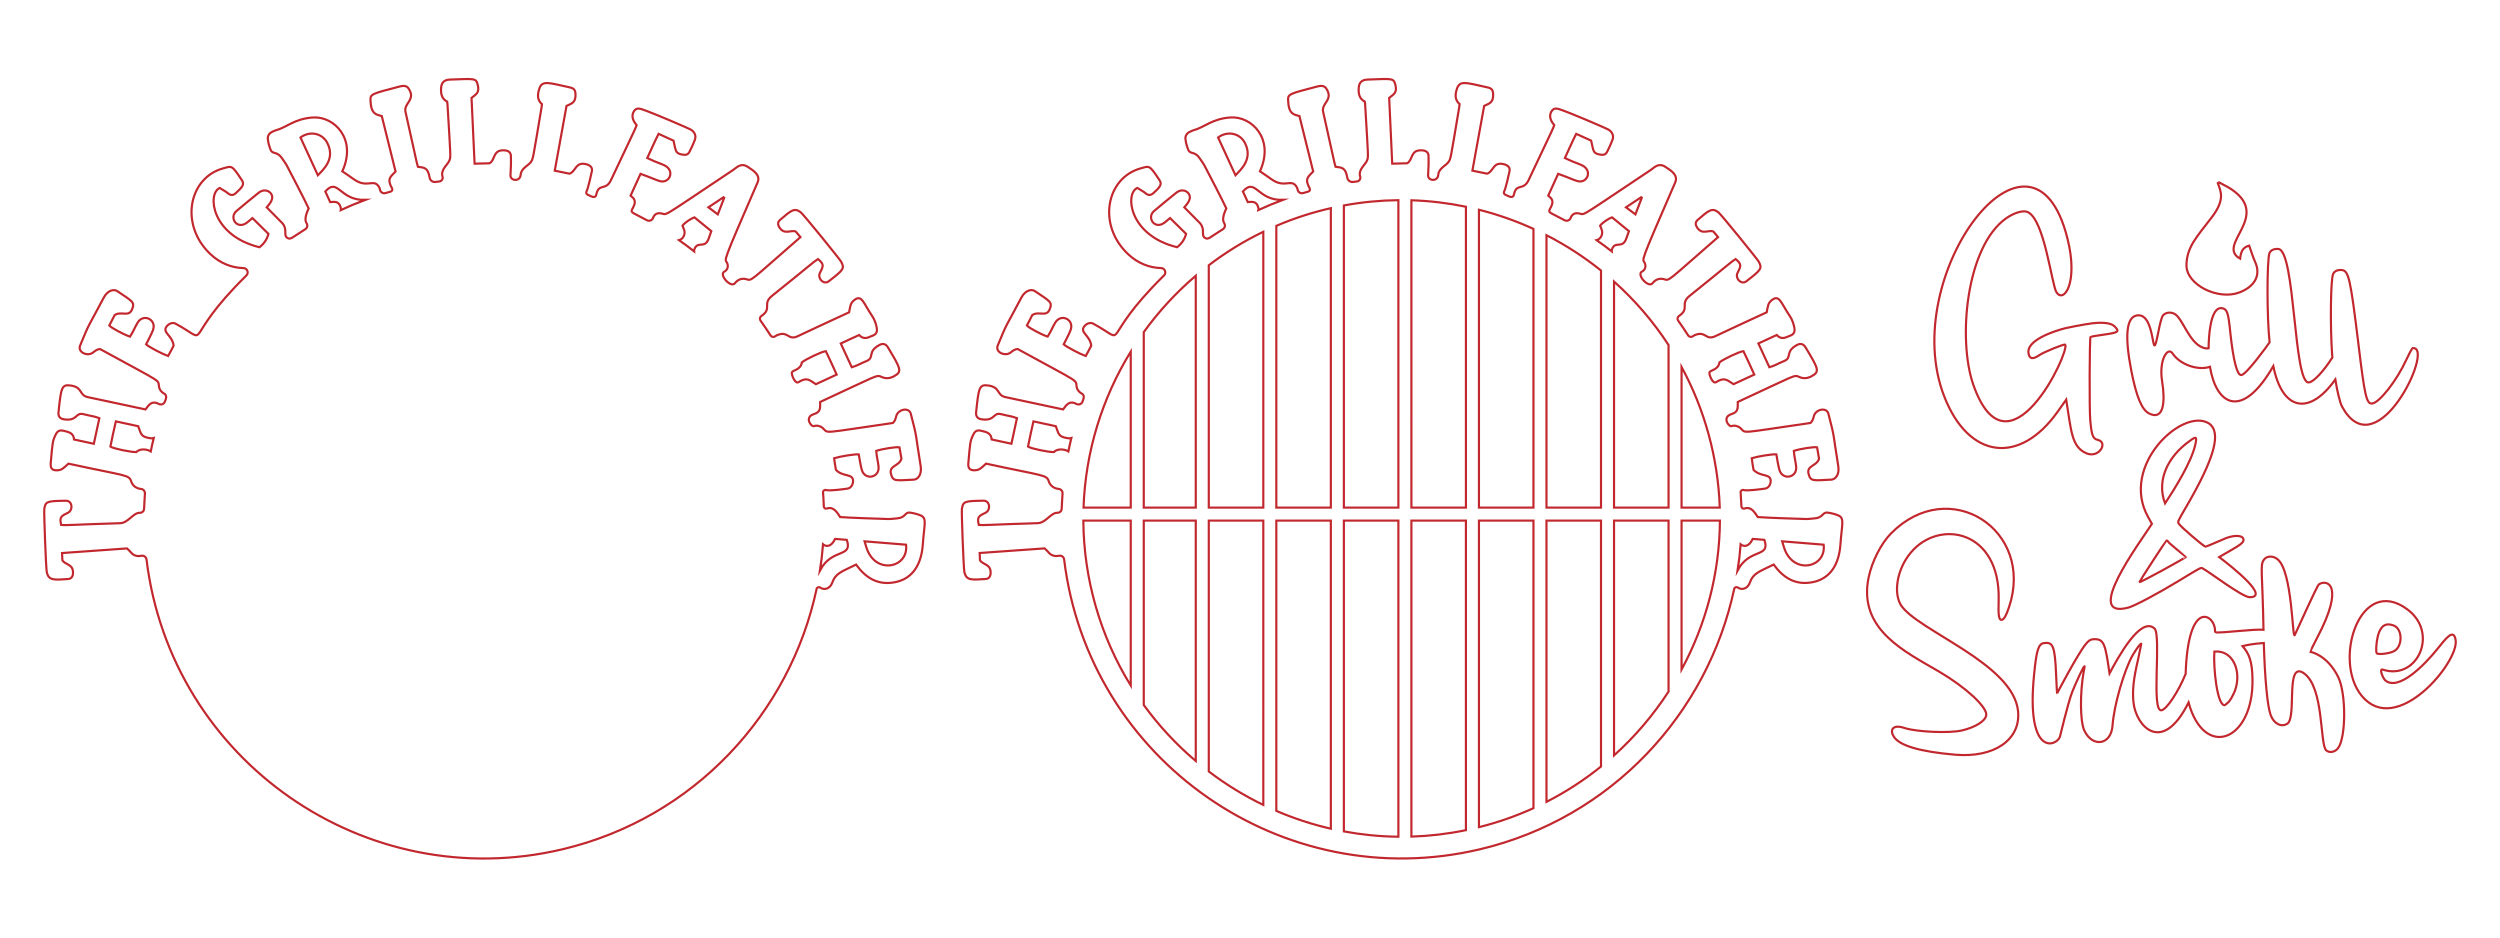 <?xml version="1.0" encoding="utf-8"?>
<!-- Generator: Adobe Illustrator 21.1.0, SVG Export Plug-In . SVG Version: 6.00 Build 0)  -->
<svg version="1.1" id="Слой_1" xmlns="http://www.w3.org/2000/svg" xmlns:xlink="http://www.w3.org/1999/xlink" x="0px" y="0px"
	 viewBox="0 0 1152 432" enable-background="new 0 0 1152 432" xml:space="preserve">
<path fill="none" stroke="#C1272D" stroke-miterlimit="10" d="M847.028,237.491c-1.564-0.649-3.245-1.063-4.913-1.288
	c-2.372-0.32-1.885,2.391-5.99,2.674c-1.348,0.093-2.701,0.325-4.044,0.285c-3.273-0.095-17.594-0.536-22.094-0.898
	c-1.254-1.783-2.904-5.076-6.113-3.927c-0.678,0.243-1.399-0.246-1.425-0.966c-0.077-2.15-0.199-4.305-0.366-6.463
	c-0.059-0.761,0.679-1.334,1.4-1.094c1.523,0.508,8.461-0.453,9.905-0.667c1.521-0.224,2.516-1.821,2.538-3.459
	c0.05-3.645-4.619-1.756-7.889-5.169c-0.581-3.381-0.357-1.961-0.836-5.368c2.818-0.877,9.646-1.961,11.343-1.774
	c0.184,1.071,0.899,5.596,1.439,7.278c1.557,4.856,8.292,3.459,7.672-1.732c-0.358-3.002-0.78-3.871-1.057-7.149
	c3-0.99,9.211-1.944,10.712-1.645c0.298,1.739,0.602,3.51,0.909,5.302c-1.146,3.498-5.957,3.001-4.792,7.102
	c0.952,3.347,2.014,2.901,10.465,2.489c1.768-0.088,3.834-2.199,3.176-6.243c-2.562-15.737-1.423-12.165-4.527-24.077
	c-0.853-3.278-5.93-2.088-6.71,1.046c-0.3,1.2-0.653,2.347-1.545,3.157c-34.497,4.963-29.289,4.933-32.503,2.181
	c-0.841-0.72-2.63-1.239-3.91-0.722c-1.154,0.466-4.622-4.097,0.026-5.549c3.245-1.016,2.83-2.867,2.862-5.585
	c26.943-12.447,25.871-12.653,28.284-11.547c2.042,0.937,3.921,0.68,5.806-0.351c3.807-2.081,3.078-3.385-2.861-13.275
	c-0.943-1.573-2.331-1.941-3.854-1.124c-5.874,3.154-2.136,5.843-5.96,7.408c-3.353,1.372-3.93,2.016-6.849,2.886
	c-1.697-3.676-3.353-7.261-5.059-10.956c2.8-1.294,5.583-2.579,8.451-3.904c1.586,1.772,3.308,1.641,5.089,0.744
	c1.038-0.524,3.742-0.694,3.004-4.216c-0.397-1.896-0.99-3.681-2.114-5.327c-3.996-5.857-4.711-9.943-8.104-7.384
	c-1.958,1.477-1.888,2.728-2.495,5.722c-10.195,4.718-16.656,7.672-23.62,10.986c-4.473,2.128-4.348-2.243-8.897-0.704
	c-0.593,0.201-1.086,0.416-1.453,0.716c-0.699,0.573-1.746,0.41-2.237-0.357c-1.479-2.314-3.014-4.583-4.605-6.804
	c-0.501-0.7-0.314-1.668,0.379-2.134c5.196-3.493,0.241-5.544,4.908-9.278c17.377-13.919,19.101-15.684,21.186-16.968
	c2.453,2.092,2.641,2.864,1.394,5.369c-0.242,0.486-0.521,0.96-0.684,1.479c-0.737,2.347,2.036,5.121,4.265,3.389
	c6.883-5.337,7.343-5.86,5.704-9.007c-0.617-1.181-17.314-21.716-18.556-22.707c-2.928-2.331-4.508-0.973-9.677,3.519
	c-1.03,0.896-1.038,2.132-0.232,3.368c2.43,3.732,5.366,0.927,7.576,1.945c0.679,0.815,1.332,1.598,2.126,2.551
	c-24.136,21.002-22.219,20.138-25.017,19.36c-2.355-0.651-4.141,0.549-5.165,1.873c-1.862,2.409-7.577-3.994-4.877-5.35
	c1.455-0.731,1.973-2.431,1.28-3.964c-1.017-2.244-2.858,1.799,14.011-37.077c1.441-3.321-1.493-5.279-4.564-7.268
	c-3.141-2.032-5.167,0.463-6.664,1.463c-37.11,24.723-29.124,20.058-34.044,19.943c-1.228-0.031-2.352,0.693-2.868,2.145
	c-0.412,1.156-1.762,1.673-2.842,1.082c-6.195-3.387-7.596-3.396-6.884-4.881c0.695-1.447,2.388-3.706,0.329-5.581
	c-0.272-0.251-0.546-0.498-0.95-0.864c1.507-3.313,3.002-6.598,4.577-10.057c6.15,2.242,6.447,2.617,8.807,3.332
	c4.197,1.272,6.941-3.98,3.07-6.738c-1.103-0.787-2.773-1.244-5.479-2.373c-1.049-0.438-2.073-0.937-3.296-1.493
	c1.747-3.779,3.334-7.471,5.209-11.15c2.392,1.089,4.545,2.068,6.881,3.132c1.109,4.757,0.824,5.759,3.729,6.36
	c2.001,0.415,2.932,0.152,3.7-1.348c0.896-1.75,1.722-3.548,2.405-5.391c0.708-1.915-0.125-3.727-1.993-4.777
	c-1-0.565-17.585-7.756-22.646-9.383c-1.527-0.49-2.573-0.19-3.251,0.756c-2.081,2.905,0.229,5.557,1.047,6.639
	c-0.885,2.34,1.273-2.348-11.806,25.321c-2.421,5.121-5.651,1.229-6.76,6.634c-0.475,2.317-2.877,0.478-3.877,0.156
	c-0.661-0.213-0.975-0.984-0.618-1.579c0.599-1,2.146-7.685,2.472-9.374c0.296-1.533-0.678-2.569-2.26-3.045
	c-5.397-1.629-4.961,3.23-8.093,4.252c-2.267-0.463-4.447-0.909-6.772-1.384c1.811-9.956,3.593-19.761,5.426-29.841
	c2.269-1.124,4.257-1.369,4.14-5.292c-0.061-2.038-0.641-2.82-2.699-3.263c-9.917-2.139-12.732-3.445-14.07,0.895
	c-0.771,2.497-0.917,4.917,1.302,6.835c-0.055,0.511-0.077,0.88-0.138,1.244c-4.271,25.29-3.839,23.947-5.205,25.723
	c-1.046,1.355-4.269,2.716-4.474,5.606c-0.235,3.32-4.88,2.875-4.683,0.129c0.196-2.731,0.289-6.037,0.186-8.933
	c-0.056-1.563-1.237-2.353-2.884-2.463c-5.629-0.374-4.11,4.265-6.935,5.958c-2.313,0.058-4.537,0.112-6.909,0.171
	c-0.468-10.108-0.929-20.063-1.403-30.3c1.996-1.629,3.838-2.303,2.848-6.085c-0.814-3.111-1.425-2.758-12.824-2.359
	c-2.589,0.091-3.867,1.313-4.05,3.81c-0.19,2.607,0.208,4.998,2.802,6.37c0.06,0.51,0.122,0.876,0.144,1.243
	c1.513,25.625,1.624,24.212,0.695,26.236c-0.753,1.641-3.945,3.915-2.98,7.053c0.311,1.013-0.349,2.073-1.4,2.213
	c-0.6,0.079-1.201,0.162-1.802,0.249c-1.307,0.188-2.527-0.699-2.749-2.001c-0.791-4.644-2.349-4.573-5.41-4.997
	c-0.608-1.964-1.347-6.049-5.706-25.32c-0.919-4.057,4.991-5.459,1.401-10.783c-1.007-1.494-2.706-1.245-4.219-0.848
	c-12.673,3.334-13.431,3.39-13.32,6.296c0.249,6.593,2.743,6.581,5.221,7.303c2.108,8.492,4.231,17.043,6.339,25.53
	c-2.204,2.439-4.179,3.168-1.602,7.82c0.145,0.261,0.162,0.573,0.048,0.848c-0.265,0.637-0.772,0.584-3.075,1.278
	c-1.166,0.352-2.377-0.415-2.554-1.626c-0.055-0.375-0.181-0.746-0.387-1.102c-2.482-4.307-5.499,0.872-11.773-3.718
	c-1.638-1.197-3.347-2.313-5.195-3.582c6.836-14.955-3.82-25.427-13.457-24.814c-8.735,0.556-12.158,4.657-17.344,5.964
	c-0.429,0.108-0.824,0.362-1.24,0.537c-1.653,0.694-2.458,1.984-2.276,3.504c0.2,1.682,0.662,3.352,1.284,4.913
	c0.878,2.209,3.022,0.493,5.265,3.912c0.742,1.13,1.607,2.195,2.231,3.385c1.636,3.119,8.226,15.752,10.04,19.698
	c-1.685,3.535-1.754,5.632-0.979,6.787c0.632,0.942,0.35,2.22-0.606,2.812c-6.287,3.895-6.639,4.91-8.173,4.022
	c-2.091-1.211,0.19-3.74-2.285-6.724c-0.12-0.144-7.176-7.26-7.308-7.394c1.057-1.256,3.964-4.13,1.738-6.623
	c-1.283-1.436-3.546-1.598-5.378-0.148c-3.483,2.758-6.891,5.615-10.293,8.475c-3.478,2.926,0.103,8.591,4.55,5.54
	c0.938-0.645,1.771-1.448,2.8-2.304c2.54,2.501,4.912,4.838,7.401,7.289c-0.656,2.49-1.96,4.442-4.125,6.157
	c-22.114-5.348-24.224-24.672-18.352-27.318c0.875,0.53,1.882,1.12,2.864,1.745c1.134,0.721,2.447,2.608,4.615,0.605
	c2.941-2.72,4.007-3.987,2.79-5.85c-4.753-7.266-4.647-6.654-8.762-5.506c-15.755,4.393-20.077,25.926-5.836,39.445
	c4.552,4.32,9.943,6.367,15.263,6.477c1.762,0.036,2.617,2.182,1.361,3.42c-31.345,30.887-15.098,31.697-32.618,22.208
	c-1.351-0.732-3.105-0.052-4.107,1.243c-2.241,2.904,2.628,4.09,3.206,8.87c-1.586,3.09-0.884,1.769-2.554,4.797
	c-2.78-0.99-8.891-4.22-10.137-5.39c0.517-1.006,2.638-5.008,3.219-6.685c1.67-4.818-4.555-7.746-7.176-3.218
	c-1.526,2.634-1.669,3.512-3.446,6.354c-2.993-1.008-8.533-3.973-9.554-5.112c0.806-1.571,1.625-3.169,2.456-4.786
	c3.027-2.119,6.561,1.184,8.095-2.807c1.247-3.245,0.131-3.534-6.875-8.271c-1.461-0.989-4.381-0.547-6.287,3.09
	c-7.398,14.124-6.166,10.59-10.834,21.978c-1.284,3.137,3.49,5.229,5.995,3.19c0.96-0.781,1.93-1.485,3.13-1.599
	c30.642,16.771,26.403,13.71,27.301,17.761c0.206,0.93,1.066,2.165,2.152,2.716c1.803,0.915,0.87,2.728,0.482,3.783
	c-0.418,1.136-1.743,1.643-2.814,1.074c-3.423-1.818-4.746,0.742-6.123,2.53c-15.218-3.294-21.479-4.623-26.524-5.664
	c-4.205-0.869-2.241-4.524-7.86-5.345c-4.296-0.63-4.492,0.85-5.7,12.325c-0.191,1.824,0.695,2.952,2.404,3.216
	c6.587,1.015,5.222-3.379,9.215-2.331c3.53,0.927,4.329,0.747,7.206,1.815c-0.854,3.959-1.688,7.818-2.548,11.796
	c-3.015-0.651-6.01-1.3-9.097-1.967c-0.241-2.82-2.089-3.404-4.841-4.015c-1.88-0.424-2.851,0.083-3.712,1.919
	c-1.414,3.01-1.369,3.466-2.209,13.014c-0.203,2.29,0.631,3.289,2.727,3.287c2.498-0.004,3.258-1.138,5.434-3.07
	c27.149,5.899,27.859,4.987,28.958,8.282c0.717,2.15,2.701,3.219,4.466,3.366c1.092,0.091,1.907,1.044,1.827,2.137
	c-0.516,7.031-0.111,7.511-0.982,8.329c-0.388,0.364-0.905,0.558-1.437,0.54c-2.938-0.103-5.291,4.669-9.044,4.783
	c-22.241,0.67-24.717,1.045-27.129,0.816c-0.702-3.146-0.388-3.877,2.115-5.129c0.485-0.242,0.994-0.453,1.435-0.771
	c2.001-1.43,1.453-5.312-1.369-5.271c-8.758,0.128-9.395,0.284-9.974,3.766c-0.208,1.255,0.771,27.75,1.171,29.301
	c0.946,3.661,3.117,3.484,9.848,3.008c1.362-0.097,2.111-1.078,2.211-2.551c0.303-4.459-3.725-3.955-4.883-6.11
	c-0.053-1.059-0.104-2.076-0.165-3.314c10.133-0.721,20.072-1.426,29.925-2.126c0.657,0.646,1.251,1.11,1.705,1.7
	c1.388,1.806,3.342,2.025,4.903,1.694c1.143-0.243,2.256,0.545,2.399,1.714c11.358,92.916,101.129,155.036,191.735,133.514
	c60.727-14.425,104.787-62.605,117.035-119.933c0.16-0.748,1.036-1.088,1.658-0.648c1.758,1.244,4.514,0.75,5.61-2.387
	c1.47-4.214,4.364-4.98,10.918-8.202c4.574,6.306,10.187,9.606,17.902,8.127c8.542-1.64,12.244-8.711,12.852-17.313
	C848.746,241.267,850.077,238.756,847.028,237.491z M492.301,208.012c-1-0.689-4.554-1.79-6.659,0.302
	c-2.506,0.07-10.442-1.575-11.932-2.515c0.779-3.804,1.556-7.677,2.494-11.63c3.565,0.771,6.87,1.485,10.314,2.23
	c1.433,3.726,1.096,4.721,5.288,5.498c0.744,0.138,1.353,0.131,1.86-0.031C493.168,203.903,492.719,205.953,492.301,208.012z
	 M787.723,171.577c0.427-1.068,4.096-1.088,4.602-4.593c1.959-1.563,9.29-5.025,11.044-5.171c1.666,3.508,3.373,7.069,5.003,10.791
	c-3.313,1.529-6.381,2.947-9.581,4.426c-3.035-1.899-4.049-3.415-8.039-0.92C789.189,177.087,787.384,172.424,787.723,171.577z
	 M792.467,233.899h-17.601v-64.825C785.469,188.648,791.675,210.897,792.467,233.899z M792.544,239.899
	c-0.167,24.357-6.447,47.867-17.677,68.641v-68.641H792.544z M768.866,158.981v74.917h-25.123V129.736
	C753.287,138.268,761.764,148.075,768.866,158.981z M756.231,90.894c0.105,0.075,0.21,0.151,0.315,0.227
	c-0.967,2.516-1.935,5.028-2.948,7.659c-1.5-1.125-2.804-2.104-4.333-3.252C751.72,93.894,753.975,92.394,756.231,90.894z
	 M738.044,105.788c-0.255-0.631-0.499-1.267-0.711-1.809c0.958-1.287,3.721-3.199,5.487-3.837c2.541,2.077,5.116,4.185,7.791,6.372
	c-0.398,1.113-0.785,2.127-1.125,3.159c-1.764,5.359-5.146,1.03-6.688,5.204c-0.121,0.327-0.15,0.636-0.12,0.93
	c-2.264-1.777-4.578-3.489-6.934-5.138C737.718,110.15,738.824,107.716,738.044,105.788z M737.743,124.654v109.245h-25.123V108.38
	C721.518,112.938,729.939,118.393,737.743,124.654z M737.743,353.208c-7.714,6.22-16.118,11.694-25.123,16.296V239.899h25.123
	V353.208z M706.621,105.477v128.422h-25.123V96.649C690.153,98.832,698.56,101.796,706.621,105.477z M582.13,370.91
	c-8.865-4.291-17.285-9.456-25.123-15.419V239.899h25.123V370.91z M613.253,381.867c-8.639-1.986-17.046-4.74-25.123-8.213V239.899
	h25.123V381.867z M644.375,385.564c-8.506-0.088-16.906-0.92-25.123-2.449V239.899h25.123V385.564z M650.375,239.899h25.123v142.638
	c-8.406,1.737-16.805,2.717-25.123,2.975V239.899z M675.498,95.27v138.628h-25.123V92.293
	C658.892,92.556,667.293,93.565,675.498,95.27z M644.375,92.237v141.662h-25.123V94.679
	C627.668,93.121,636.064,92.322,644.375,92.237z M613.253,95.92v137.979H588.13V104.072
	C596.603,100.448,604.825,97.844,613.253,95.92z M591.101,92.114c-3.822,1.423-7.563,2.982-11.216,4.677
	c0.081-0.363,0.044-0.755-0.08-1.224c-0.815-3.059-2.953-2.561-4.824-2.443c-0.793-1.724-1.522-3.31-2.248-4.887
	C578.662,81.576,579.249,92.462,591.101,92.114z M561.299,63.343c4.268-3.154,9.938-2.027,12.298,2.409
	c3.997,7.515-2.018,12.618-4.29,15.002C566.552,74.765,563.923,69.048,561.299,63.343z M582.13,106.803v127.095h-25.123V122.237
	C564.755,116.317,573.156,111.132,582.13,106.803z M551.007,127.071v106.828h-23.961v-80.854
	C533.931,143.501,541.967,134.766,551.007,127.071z M521.046,162.032v71.866h-21.758
	C500.175,208.115,507.888,183.399,521.046,162.032z M499.197,239.899h21.849v76.005C506.855,292.939,499.38,266.475,499.197,239.899
	z M527.046,324.855v-84.956h23.961v110.77C542.072,343.105,534.009,334.454,527.046,324.855z M681.498,381.161V239.899h25.123V372.4
	C698.661,376.018,690.269,378.966,681.498,381.161z M743.743,348.103V239.899h25.123v78.773
	C761.848,329.498,753.41,339.411,743.743,348.103z M800.699,262.798c0.616-3.957,1.083-7.951,1.392-11.973
	c1.001,0.866,3.52,1.778,5.58-2.5c1.891,0.154,3.631,0.295,5.362,0.436C815.911,257.183,806.253,252.354,800.699,262.798z
	 M822.419,253.255c-0.449-1.148-0.741-2.373-1.185-3.816c6.571,0.533,12.844,1.042,19.105,1.55
	C841.644,261.418,827.013,264.982,822.419,253.255z"/>
<path fill="none" stroke="#C1272D" stroke-miterlimit="10" d="M424.194,237.495c-1.56-0.65-3.24-1.06-4.91-1.29
	c-2.37-0.32-1.89,2.39-5.99,2.67c-1.35,0.1-2.7,0.33-4.05,0.29c-3.27-0.1-17.59-0.54-22.09-0.9c-1.25-1.78-2.9-5.07-6.11-3.93
	c-0.68,0.25-1.4-0.24-1.43-0.96c-0.07-2.15-0.2-4.31-0.36-6.46c-0.06-0.77,0.68-1.34,1.4-1.1c1.52,0.51,8.46-0.45,9.9-0.67
	c1.52-0.22,2.52-1.82,2.54-3.46c0.05-3.64-4.62-1.75-7.89-5.16c-0.58-3.38-0.36-1.96-0.84-5.37c2.82-0.88,9.65-1.96,11.35-1.78
	c0.18,1.07,0.9,5.6,1.44,7.28c1.55,4.86,8.29,3.46,7.67-1.73c-0.36-3-0.78-3.87-1.06-7.15c3-0.99,9.21-1.94,10.71-1.64
	c0.3,1.73,0.6,3.51,0.91,5.3c-1.14,3.5-5.95,3-4.79,7.1c0.95,3.35,2.01,2.9,10.47,2.49c1.76-0.09,3.83-2.2,3.17-6.25
	c-2.56-15.73-1.42-12.16-4.53-24.07c-0.85-3.28-5.93-2.09-6.71,1.04c-0.3,1.2-0.65,2.35-1.54,3.16c-34.5,4.96-29.29,4.93-32.5,2.18
	c-0.84-0.72-2.63-1.24-3.91-0.72c-1.16,0.47-4.63-4.1,0.02-5.55c3.25-1.02,2.83-2.87,2.86-5.59c26.95-12.44,25.88-12.65,28.29-11.54
	c2.04,0.93,3.92,0.68,5.8-0.35c3.81-2.08,3.08-3.39-2.86-13.28c-0.94-1.57-2.33-1.94-3.85-1.12c-5.87,3.15-2.14,5.84-5.96,7.41
	c-3.35,1.37-3.93,2.01-6.85,2.88c-1.7-3.67-3.35-7.26-5.06-10.95c2.8-1.3,5.59-2.58,8.45-3.91c1.59,1.77,3.31,1.64,5.09,0.75
	c1.04-0.53,3.74-0.7,3.01-4.22c-0.4-1.9-0.99-3.68-2.12-5.33c-3.99-5.85-4.71-9.94-8.1-7.38c-1.96,1.48-1.89,2.73-2.5,5.72
	c-10.19,4.72-16.65,7.67-23.62,10.99c-4.47,2.12-4.34-2.25-8.89-0.71c-0.6,0.2-1.09,0.42-1.46,0.72c-0.7,0.57-1.74,0.41-2.23-0.36
	c-1.48-2.31-3.02-4.58-4.61-6.8c-0.5-0.7-0.31-1.67,0.38-2.14c5.2-3.49,0.24-5.54,4.91-9.28c17.38-13.91,19.1-15.68,21.18-16.96
	c2.46,2.09,2.65,2.86,1.4,5.37c-0.24,0.48-0.52,0.96-0.69,1.47c-0.73,2.35,2.04,5.13,4.27,3.39c6.88-5.33,7.34-5.86,5.7-9
	c-0.61-1.18-17.31-21.72-18.55-22.71c-2.93-2.33-4.51-0.97-9.68,3.52c-1.03,0.89-1.04,2.13-0.23,3.37c2.43,3.73,5.36,0.92,7.57,1.94
	c0.68,0.82,1.34,1.6,2.13,2.55c-24.14,21-22.22,20.14-25.02,19.36c-2.35-0.65-4.14,0.55-5.16,1.88c-1.86,2.41-7.58-4-4.88-5.35
	c1.46-0.73,1.97-2.44,1.28-3.97c-1.02-2.24-2.86,1.8,14.01-37.08c1.44-3.32-1.49-5.27-4.56-7.26c-3.14-2.03-5.17,0.46-6.67,1.46
	c-37.11,24.72-29.12,20.06-34.04,19.94c-1.23-0.03-2.35,0.7-2.87,2.15c-0.41,1.15-1.76,1.67-2.84,1.08c-6.2-3.39-7.6-3.4-6.88-4.88
	c0.69-1.45,2.38-3.71,0.32-5.58c-0.27-0.25-0.54-0.5-0.95-0.87c1.51-3.31,3.01-6.59,4.58-10.05c6.15,2.24,6.45,2.61,8.81,3.33
	c4.2,1.27,6.94-3.98,3.07-6.74c-1.11-0.79-2.77-1.24-5.48-2.37c-1.05-0.44-2.07-0.94-3.3-1.5c1.75-3.77,3.34-7.47,5.21-11.15
	c2.39,1.09,4.55,2.07,6.88,3.14c1.11,4.75,0.83,5.76,3.73,6.36c2,0.41,2.93,0.15,3.7-1.35c0.9-1.75,1.72-3.55,2.41-5.39
	c0.71-1.92-0.13-3.73-2-4.78c-1-0.56-17.58-7.76-22.64-9.38c-1.53-0.49-2.58-0.19-3.25,0.75c-2.09,2.91,0.23,5.56,1.04,6.64
	c-0.88,2.34,1.28-2.35-11.8,25.32c-2.42,5.12-5.65,1.23-6.76,6.64c-0.48,2.31-2.88,0.48-3.88,0.15c-0.66-0.21-0.97-0.98-0.62-1.58
	c0.6-1,2.15-7.68,2.47-9.37c0.3-1.53-0.67-2.57-2.26-3.05c-5.39-1.62-4.96,3.23-8.09,4.26c-2.27-0.47-4.45-0.91-6.77-1.39
	c1.81-9.95,3.59-19.76,5.42-29.84c2.27-1.12,4.26-1.37,4.14-5.29c-0.06-2.04-0.64-2.82-2.69-3.26c-9.92-2.14-12.74-3.45-14.07,0.89
	c-0.77,2.5-0.92,4.92,1.3,6.84c-0.06,0.51-0.08,0.88-0.14,1.24c-4.27,25.29-3.84,23.95-5.2,25.72c-1.05,1.36-4.27,2.72-4.48,5.61
	c-0.23,3.32-4.88,2.88-4.68,0.13c0.19-2.73,0.29-6.04,0.18-8.93c-0.05-1.57-1.23-2.36-2.88-2.47c-5.63-0.37-4.11,4.27-6.94,5.96
	c-2.31,0.06-4.53,0.11-6.9,0.17c-0.47-10.11-0.93-20.06-1.41-30.3c2-1.63,3.84-2.3,2.85-6.08c-0.81-3.11-1.42-2.76-12.82-2.36
	c-2.59,0.09-3.87,1.31-4.05,3.81c-0.19,2.6,0.21,5,2.8,6.37c0.06,0.51,0.12,0.87,0.14,1.24c1.52,25.63,1.63,24.21,0.7,26.24
	c-0.76,1.64-3.95,3.91-2.98,7.05c0.31,1.01-0.35,2.07-1.4,2.21c-0.6,0.08-1.2,0.16-1.8,0.25c-1.31,0.19-2.53-0.7-2.75-2
	c-0.79-4.64-2.35-4.57-5.41-5c-0.61-1.96-1.35-6.05-5.71-25.32c-0.92-4.05,4.99-5.46,1.4-10.78c-1-1.49-2.7-1.25-4.22-0.85
	c-12.67,3.34-13.43,3.39-13.32,6.3c0.25,6.59,2.75,6.58,5.22,7.3c2.11,8.49,4.24,17.04,6.34,25.53c-2.2,2.44-4.18,3.17-1.6,7.82
	c0.15,0.26,0.16,0.57,0.05,0.85c-0.27,0.64-0.77,0.58-3.08,1.28c-1.16,0.35-2.37-0.42-2.55-1.63c-0.05-0.37-0.18-0.74-0.39-1.1
	c-2.48-4.31-5.5,0.87-11.77-3.72c-1.64-1.2-3.35-2.31-5.19-3.58c6.83-14.96-3.82-25.43-13.46-24.81
	c-8.74,0.55-12.16,4.65-17.35,5.96c-0.42,0.11-0.82,0.36-1.24,0.54c-1.65,0.69-2.45,1.98-2.27,3.5c0.2,1.68,0.66,3.35,1.28,4.91
	c0.88,2.21,3.02,0.5,5.27,3.92c0.74,1.13,1.6,2.19,2.23,3.38c1.63,3.12,8.22,15.75,10.04,19.7c-1.69,3.53-1.76,5.63-0.98,6.79
	c0.63,0.94,0.35,2.22-0.61,2.81c-6.28,3.89-6.64,4.91-8.17,4.02c-2.09-1.21,0.19-3.74-2.28-6.72c-0.12-0.15-7.18-7.26-7.31-7.4
	c1.05-1.25,3.96-4.13,1.74-6.62c-1.29-1.44-3.55-1.6-5.38-0.15c-3.48,2.76-6.89,5.62-10.29,8.48c-3.48,2.92,0.1,8.59,4.55,5.54
	c0.93-0.65,1.77-1.45,2.8-2.31c2.54,2.5,4.91,4.84,7.4,7.29c-0.66,2.49-1.96,4.44-4.13,6.16c-22.11-5.35-24.22-24.67-18.35-27.32
	c0.87,0.53,1.88,1.12,2.86,1.75c1.14,0.72,2.45,2.6,4.62,0.6c2.94-2.72,4.01-3.99,2.79-5.85c-4.76-7.26-4.65-6.65-8.76-5.5
	c-15.76,4.39-20.08,25.92-5.84,39.44c4.55,4.32,9.94,6.37,15.26,6.48c1.76,0.03,2.62,2.18,1.36,3.42
	c-31.34,30.88-15.1,31.69-32.62,22.2c-1.35-0.73-3.1-0.05-4.1,1.25c-2.24,2.9,2.63,4.09,3.2,8.87c-1.58,3.09-0.88,1.77-2.55,4.79
	c-2.78-0.99-8.89-4.21-10.14-5.38c0.52-1.01,2.64-5.01,3.22-6.69c1.67-4.82-4.55-7.75-7.17-3.22c-1.53,2.64-1.67,3.52-3.45,6.36
	c-2.99-1.01-8.53-3.98-9.55-5.12c0.8-1.57,1.62-3.16,2.45-4.78c3.03-2.12,6.56,1.18,8.1-2.81c1.25-3.24,0.13-3.53-6.88-8.27
	c-1.46-0.99-4.38-0.55-6.28,3.09c-7.4,14.12-6.17,10.59-10.84,21.98c-1.28,3.13,3.49,5.23,6,3.19c0.96-0.78,1.93-1.49,3.13-1.6
	c30.64,16.77,26.4,13.71,27.3,17.76c0.2,0.93,1.06,2.16,2.15,2.72c1.8,0.91,0.87,2.72,0.48,3.78c-0.41,1.14-1.74,1.64-2.81,1.07
	c-3.42-1.81-4.75,0.75-6.12,2.53c-15.22-3.29-21.48-4.62-26.53-5.66c-4.2-0.87-2.24-4.52-7.86-5.35c-4.29-0.63-4.49,0.85-5.7,12.33
	c-0.19,1.82,0.7,2.95,2.41,3.22c6.58,1.01,5.22-3.38,9.21-2.34c3.53,0.93,4.33,0.75,7.21,1.82c-0.86,3.96-1.69,7.82-2.55,11.8
	c-3.02-0.66-6.01-1.3-9.1-1.97c-0.24-2.82-2.09-3.4-4.84-4.02c-1.88-0.42-2.85,0.09-3.71,1.92c-1.41,3.01-1.37,3.47-2.21,13.02
	c-0.2,2.29,0.63,3.29,2.73,3.28c2.49,0,3.25-1.13,5.43-3.07c27.15,5.9,27.86,4.99,28.96,8.29c0.71,2.15,2.7,3.22,4.46,3.36
	c1.1,0.09,1.91,1.05,1.83,2.14c-0.52,7.03-0.11,7.51-0.98,8.33c-0.39,0.36-0.91,0.56-1.44,0.54c-2.94-0.11-5.29,4.67-9.04,4.78
	c-22.24,0.67-24.72,1.05-27.13,0.82c-0.7-3.15-0.39-3.88,2.11-5.13c0.49-0.24,1-0.46,1.44-0.77c2-1.43,1.45-5.31-1.37-5.27
	c-8.76,0.12-9.39,0.28-9.97,3.76c-0.21,1.26,0.77,27.75,1.17,29.3c0.94,3.66,3.11,3.49,9.84,3.01c1.37-0.1,2.12-1.08,2.22-2.55
	c0.3-4.46-3.73-3.95-4.89-6.11c-0.05-1.06-0.1-2.08-0.16-3.31c10.13-0.73,20.07-1.43,29.92-2.13c0.66,0.65,1.25,1.11,1.71,1.7
	c1.39,1.81,3.34,2.03,4.9,1.69c1.14-0.24,2.26,0.55,2.4,1.72c11.36,92.91,101.13,155.03,191.74,133.51
	c60.72-14.42,104.78-62.6,117.03-119.93c0.16-0.75,1.04-1.09,1.66-0.65c1.76,1.24,4.51,0.75,5.61-2.39
	c1.47-4.21,4.36-4.98,10.92-8.2c4.57,6.31,10.18,9.61,17.9,8.13c8.54-1.64,12.24-8.71,12.85-17.31
	C425.914,241.264,427.244,238.755,424.194,237.495z M69.464,208.014c-1-0.69-4.55-1.79-6.66,0.3c-2.5,0.07-10.44-1.57-11.93-2.51
	c0.78-3.81,1.56-7.68,2.5-11.63c3.56,0.77,6.87,1.48,10.31,2.23c1.43,3.72,1.1,4.72,5.29,5.5c0.74,0.13,1.35,0.13,1.86-0.03
	C70.334,203.905,69.884,205.954,69.464,208.014z M168.264,92.115c-3.82,1.42-7.56,2.98-11.21,4.68c0.08-0.36,0.04-0.76-0.08-1.23
	c-0.82-3.05-2.96-2.56-4.83-2.44c-0.79-1.72-1.52-3.31-2.24-4.89C155.824,81.574,156.414,92.465,168.264,92.115z M138.464,63.345
	c4.27-3.15,9.94-2.03,12.3,2.41c4,7.52-2.02,12.62-4.29,15C143.714,74.764,141.094,69.055,138.464,63.345z M333.394,90.895
	c0.11,0.08,0.21,0.15,0.32,0.23c-0.97,2.51-1.94,5.03-2.95,7.66c-1.5-1.13-2.8-2.11-4.33-3.25
	C328.884,93.895,331.144,92.395,333.394,90.895z M319.964,114.885c-0.12,0.32-0.15,0.63-0.12,0.93c-2.27-1.78-4.58-3.49-6.93-5.14
	c1.97-0.52,3.08-2.96,2.3-4.88c-0.26-0.64-0.5-1.27-0.72-1.81c0.96-1.29,3.73-3.2,5.49-3.84c2.54,2.08,5.12,4.18,7.79,6.37
	c-0.4,1.12-0.78,2.13-1.12,3.16C324.884,115.035,321.504,110.704,319.964,114.885z M367.914,176.115c-1.56,0.97-3.36-3.69-3.02-4.54
	c0.42-1.06,4.09-1.08,4.6-4.59c1.96-1.56,9.29-5.02,11.04-5.17c1.67,3.51,3.37,7.07,5,10.79c-3.31,1.53-6.38,2.95-9.58,4.43
	C372.924,175.135,371.904,173.615,367.914,176.115z M377.864,262.805c0.62-3.96,1.08-7.96,1.39-11.98c1,0.87,3.52,1.78,5.58-2.5
	c1.9,0.16,3.64,0.3,5.37,0.44C393.074,257.185,383.424,252.355,377.864,262.805z M399.584,253.255c-0.45-1.15-0.74-2.37-1.18-3.81
	c6.57,0.53,12.84,1.04,19.1,1.55C418.814,261.425,404.184,264.985,399.584,253.255z"/>
<path fill="none" stroke="#C1272D" stroke-miterlimit="10" d="M871.32,245.857c-4.534,4.633-8.719,12.857-10.265,20.257
	c-5.017,24.204,17.336,34.421,32.542,43.397c12.379,7.292,22.215,16.419,21.667,20.097c-0.423,2.647-4.909,5.462-11.104,6.971
	c-5.761,1.353-20.545,0.752-26.386-1.059c-5.577-1.96-7.051,0.807-5.184,3.789c2.458,4.293,12.246,7.08,28.354,8.459
	c18.046,1.53,30.256-6.908,28.979-20.038c-2.148-22.094-46.566-37.098-54.049-49.01c-3.527-6.001-1.523-16.845,4.679-24.132
	c13.046-15.625,41.281-10.361,40.431,22.011c-0.242,6.821,0.099,9.167,1.332,9.047c1.011-0.098,2.092-1.789,3.406-5.768
	C937.82,244.285,898.264,218.569,871.32,245.857z"/>
<path fill="none" stroke="#C1272D" stroke-miterlimit="10" d="M1064.562,300.363c-0.011-0.113,1.399-3.081,3.215-6.544
	c12.92-24.423,4.477-27.022,0.784-24.546c-0.966,0.715-10.364,21.894-11.104,23.284c-1.19,3.088-0.989-29.545-8.039-34.904
	c-1.971-1.62-4.797-1.572-6.104,0.141c-2.024,2.461-0.776,5.271-0.29,32.391c-2.333-0.133-5.669,0.079-11.343,0.575
	c-11.012,0.957-11.123,0.968-11.007-0.176c0.139-7.166-12.393-15.589-13.53,19.979c-3.401,8.266-8.848,16.523-11.219,16.754
	c-4.71,0.458,0.07-34.338-3.094-37.651c-6.365-5.984-16.829,13.295-20.755,20.636c-1.991-13.455-2.369-16.234-7.768-15.709
	c-1.122,0.109-2.079,0.769-3.285,2.358c-3.591,4.368-13.08,22.497-13.08,22.497c-0.112,0.011-0.26-3.826-0.492-8.562
	c-0.513-13.432-1.593-14.952-5.297-14.592c-2.805,0.273-3.687,2.851-4.829,14.404c-3.835,38.038,10.063,33.438,11.871,28.868
	c0.165-0.429,3.634-15.367,5.688-20.719c1.727-4.36,5.192-11.833,5.643-11.877c0.112-0.011-0.016,1.021-0.333,2.411
	c-1.776,9.689-1.722,23.052,0.274,27.276c3.715,7.91,12.447,6.833,13.011-2.511c0.687-9.243,5.263-25.096,9.22-32.164
	c1.849-3.126,3.955-5.936,4.02-5.263c0.011,0.113-0.683,3.465-1.546,7.401c-2.078,8.926-2.606,13.962-2.072,19.461
	c1.056,10.858,13.141,24.732,25.398,0.138c7.241,26.536,30.036,17.751,29.453-10.915c-0.161-7.921-1.416-11.41-4.575-15.07
	c2.53-0.568,3.923-0.964,9.789-1.439c0.48,16.496,1.661,29.184,3.148,33.148c1.415,4.054,4.989,5.859,7.755,4.004
	c4.346-3.079-1.041-28.999,7.478-23.271c9.474,6.486,7.344,32.675,10.371,35.584c1.49,1.327,4.049,0.852,5.457-0.985
	c3.716-4.892,3.782-25.178,0.099-32.749C1072.309,301.536,1064.562,300.363,1064.562,300.363z M1029.834,318.355
	c-0.825,2.006-2.077,4.28-2.797,5.03c-0.831,0.76-1.665,1.521-1.888,1.543c-3.461,0.337-5.295-17.146-4.779-24.686l0,0
	C1029.023,299.401,1033.114,309.424,1029.834,318.355z"/>
<path fill="none" stroke="#C1272D" stroke-miterlimit="10" d="M1122.921,299.333c-5.275,6.522-17.637,19.538-23.894,14.106
	c-1.277-1.516-2.713-5.407-1.074-4.887c15.917,5.25,26.144-16.922,11.261-27.824c-21.665-15.966-34.346,23.29-21.055,39.773
	c15.969,19.683,45.034-15.5,43.4-25.519C1130.678,289.233,1126.982,294.278,1122.921,299.333z M1095.696,293.144
	c1.235-4.764,3.574-6.351,7.339-4.905c4.126,1.638,4.083,9.346,0.45,11.625c-1.695,1.185-7.622,1.988-8.272,1.145
	C1094.688,300.266,1094.98,296.272,1095.696,293.144z"/>
<path fill="none" stroke="#C1272D" stroke-miterlimit="10" d="M966.718,148.751c-2.218,0.019-9.009,1.171-15.042,2.492
	c-5.725,1.447-17.87,5.661-16.953,11.456c0.446,2.816,1.923,3.027,4.933,0.995c1.994-1.426,11.492-5.261,11.995-4.897
	c2.262,3.195-26.378,64.128-42.399,18.372c-7.187-20.85-3.286-63.554,15.196-76.584c3.7-2.585,7.839-3.795,9.869-2.894
	c7.801,3.518,11.063,33.443,13.294,36.984c3.345,5.225,10.224-4.211,5.088-24.681c-16.144-65.175-78.569,16.901-56.782,72.728
	c11.214,28.762,34.668,31.713,52.199,7.062l3.995-5.63c2.341,14.793,2.519,21.618,9.121,24.653c5.865,2.698,10.4-4.892,5.477-6.086
	c-2.304-0.524-2.868-1.989-3.498-8.774c-0.487-4.475-0.357-38.033,0.099-38.66c0.092-0.125,2.891-0.679,6.158-1.085
	c6.625-0.938,7.224-1.365,5.222-3.491C973.459,149.239,971.029,148.624,966.718,148.751z"/>
<path fill="none" stroke="#C1272D" stroke-miterlimit="10" d="M1111.705,160.45c-0.308,0.159-1.682,2.709-3.003,5.583
	c-4.296,9.341-12.149,19.357-15.508,19.889c-2.708,0.429-3.525-3.329-6.379-26.973c-3.769-30.831-4.534-34.262-7.796-34.524
	c-1.802-0.158-3.359,0.532-3.928,1.844c-1.139,2.623-1.371,24.314-0.448,37.16c0.069,0.434,0.137,0.867,0.097,1.317
	c-3.909,6.171-8.457,11.112-10.732,11.472c-7.25,1.148-6.217-60.861-14.175-61.497c-1.91-0.143-3.467,0.549-4.037,1.86
	c-1.229,3.108-1.237,29.833,0.037,41.158c-1.252,1.845-10.786,14.922-13.01,15.086c-1.968,0.2-3.714-6.631-5.105-19.624
	c-0.899-9.186-1.48-10.76-3.767-11.175c-5.584-0.993-6.205,13.803-6.224,18.472c-0.783,0.163-1.859,0.035-3.028-0.462
	c-6.005-2.607-8.705-12.562-12.282-15.157c-1.756-1.276-4.608-1.048-5.792,0.583c-0.473,0.519-1.384,3.884-2.045,7.431
	c-3.582,18.208-0.55-9.019-9.856-7.546c-4.875,0.772-5.756,9.24-2.66,25.295c2.372,12.174,4.883,18.217,8.259,19.903
	c6.754,3.375,7.503-5.411,5.981-14.827c-1.577-9.759,2.525-16.039,4.723-12.964c3.525,5.324,11.798,8.102,17.33,6.27
	c2.796,17.364,14.56,24.977,29.189-0.309c4.144,20.727,16.704,22.894,28.573,6.14c0.891,5.632,2.131,10.655,3.089,12.503
	c15.173,27.804,40.015-22.213,33.992-26.59C1112.697,160.403,1112.014,160.289,1111.705,160.45z"/>
<path fill="none" stroke="#C1272D" stroke-miterlimit="10" d="M1021.97,84.403c1.337,3.74,3.532,7.458-2.788,15.74
	c-6.686,8.763-11.581,13.631-11.656,22.079c-0.08,8.983,14.576,16.312,24.456,12.517c7.151-2.747,9.857-8.042,7.255-13.85
	c-1.122-2.505-1.888-5.13-2.821-7.714c-2.52,0.707-3.801,2.235-4.172,6.017c-11.376-6.3,14.444-19.269-3.755-31.802
	c-1.828-1.259-3.956-2.233-5.946-3.337C1022.353,84.17,1022.161,84.286,1021.97,84.403z"/>
<path fill="none" stroke="#C1272D" stroke-miterlimit="10" d="M1022.592,256.695c7.137-4.192,11.049-6.007,11.205-7.738
	c0.193-2.193-3.442-2.667-7.941-1.028c-0.805,0.287-9.088,3.982-9.573,3.981c-0.67-0.001-11.185-8.94-12.235-10.507
	c-0.668-0.941-0.668-0.941,3.166-7.513c13.424-23.005,16.596-34.825,10.573-38.826c-12.018-7.387-41.191,19.542-27.897,43.267
	l1.719,3.057c-5.663,8.693-32.083,44.272-10.86,38.589c2.872-0.78,13.212-6.248,22.883-12.109
	c11.204-6.798,10.534-6.486,11.49-5.858c2.509,1.237,18.161,13.177,21.513,13.181
	C1045.978,275.204,1029.434,261.893,1022.592,256.695z M1008.687,203.433c3.448-2.58,3.734-2.345,2.869,1.647
	c-1.918,8.156-9.393,20.034-13.907,26.919C993.51,220.944,999.308,210.222,1008.687,203.433z M985.836,268.239
	c0.096-0.469,12.175-19.012,12.462-19.168c0.287,0,0.669,0.236,0.86,0.628c0.33,0.673,8.125,6.88,8.125,6.9
	C1007.557,256.824,985.835,268.77,985.836,268.239z"/>
</svg>
